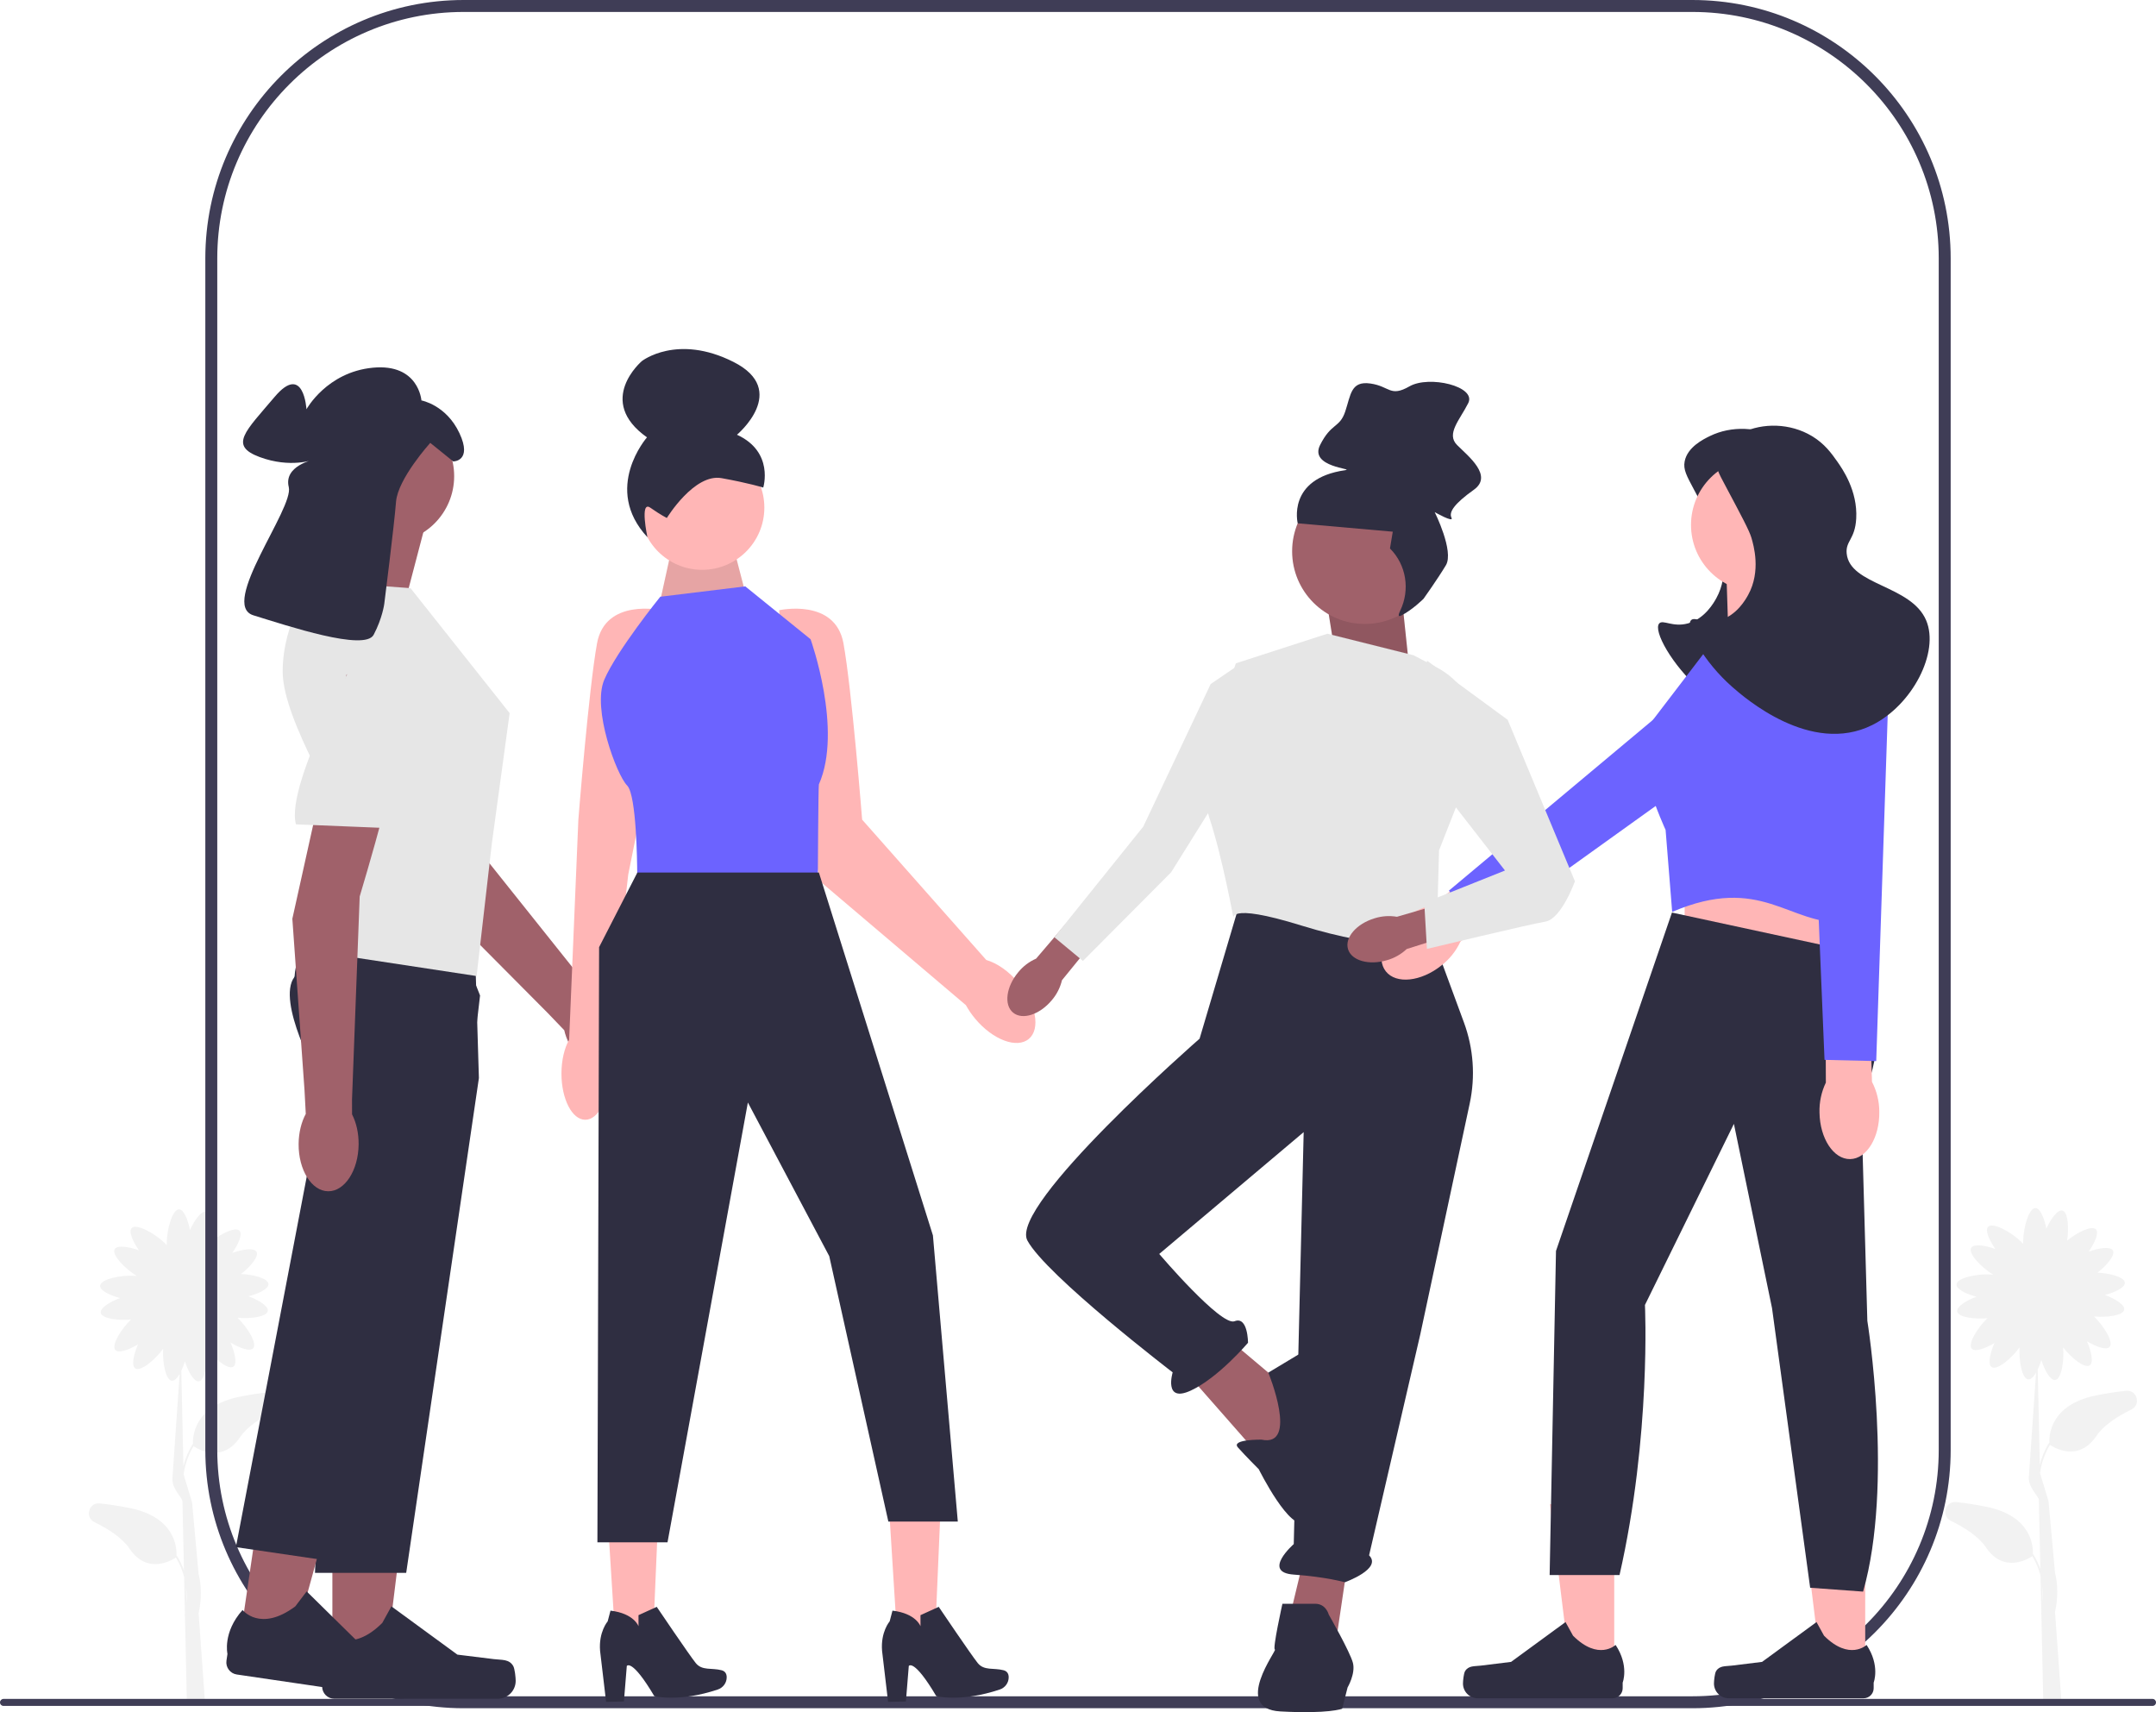 <svg xmlns="http://www.w3.org/2000/svg" width="731.67" height="581.003" viewBox="0 0 731.67 581.003" xmlns:xlink="http://www.w3.org/1999/xlink"><path d="M721.5,471.946c-3.161,.34-6.609,.851-10.277,1.597-15.552,3.167-15.875,13.727-15.739,16.148l-.106-.066c-1.564,2.509-2.543,5.047-3.135,7.443l-.712-32.367c.461-.96,.88-2.049,1.229-3.165,1.164,3.585,3.073,6.972,4.718,6.747,2.139-.292,3.072-6.586,2.673-11.059,2.72,3.503,7.298,7.25,9.025,6.094,1.38-.923,.562-4.724-.945-8.179,3.139,1.891,6.616,3.134,7.695,1.933,1.472-1.639-2.056-7.231-5.309-10.352,4.355,.406,9.894-.288,10.257-2.27,.299-1.633-2.997-3.694-6.526-5.02,3.544-.934,6.858-2.563,6.748-4.173-.131-1.913-5.051-3.195-9.295-3.391,3.202-2.505,6.143-5.967,5.244-7.533-.827-1.44-4.674-.882-8.224,.386,2.101-3.003,3.578-6.387,2.453-7.546-1.401-1.443-6.374,1.047-9.767,3.8,.661-4.288,.327-9.701-1.597-10.19-1.609-.41-3.889,2.739-5.453,6.169-.691-3.599-2.09-7.016-3.704-7.016-2.3,0-4.164,6.934-4.164,11.451,0,.255,.007,.496,.018,.725-.231-.268-.495-.547-.797-.84-3.241-3.147-9.514-6.641-11.116-4.991-1.125,1.158,.352,4.542,2.453,7.546-3.55-1.268-7.397-1.826-8.224-.386-1.111,1.934,3.639,6.763,7.5,9.105-.232-.028-.476-.051-.735-.069-4.507-.308-11.552,1.08-11.708,3.375-.11,1.611,3.204,3.239,6.748,4.173-3.528,1.326-6.825,3.387-6.526,5.02,.363,1.982,5.902,2.676,10.257,2.27-3.253,3.122-6.781,8.713-5.309,10.352,1.079,1.201,4.556-.042,7.695-1.933-1.507,3.455-2.325,7.256-.945,8.179,1.824,1.22,6.825-3.026,9.463-6.679-.269,4.47,.801,10.61,2.923,10.852,.887,.101,1.828-.845,2.676-2.302l-2.404,34.79c-.562,4.052,3.032,6.695,3.353,8.364l.518,23.559c-.585-1.678-1.373-3.395-2.435-5.099l-.106,.066c.136-2.421-.187-12.982-15.739-16.148-3.668-.747-7.116-1.257-10.277-1.597-3.731-.401-5.187,4.706-1.816,6.356,4.881,2.389,9.473,5.399,11.867,8.964,6.119,9.114,14.574,3.845,15.776,3.027,1.343,2.235,2.223,4.487,2.779,6.629l.275,12.511c-.067,.296-.114,.462-.118,.474l.129,.038,.666,30.279,6.181-.05-2.211-30.949c.371-1.67,1.514-7.357,0-13.264l-2.211-24.317h0c-.005-.019,.125,.638,0,0l-2.884-9.555c.419-2.956,1.393-6.281,3.369-9.571,1.202,.818,9.657,6.086,15.776-3.027,2.393-3.565,6.985-6.575,11.867-8.964,3.371-1.65,1.915-6.757-1.816-6.356Zm-28.233,71.638l-.117-5.295c.235,2.002,.223,3.809,.117,5.295Z" fill="#f2f2f2"/><path d="M91.5,472.392c-3.161,.34-6.609,.851-10.277,1.597-15.552,3.167-15.875,13.727-15.739,16.148l-.106-.066c-1.564,2.509-2.543,5.047-3.135,7.443l-.712-32.367c.461-.96,.88-2.049,1.229-3.165,1.164,3.585,3.073,6.972,4.718,6.747,2.139-.292,3.072-6.586,2.673-11.059,2.72,3.503,7.298,7.25,9.025,6.094,1.38-.923,.562-4.724-.945-8.179,3.139,1.891,6.616,3.134,7.695,1.933,1.472-1.639-2.056-7.231-5.309-10.352,4.355,.406,9.894-.288,10.257-2.27,.299-1.633-2.997-3.694-6.526-5.02,3.544-.934,6.858-2.563,6.748-4.173-.131-1.913-5.051-3.195-9.295-3.391,3.202-2.505,6.143-5.967,5.244-7.533-.827-1.44-4.674-.882-8.224,.386,2.101-3.003,3.578-6.387,2.453-7.546-1.401-1.443-6.374,1.047-9.767,3.8,.661-4.288,.327-9.701-1.597-10.19-1.609-.41-3.889,2.739-5.453,6.169-.691-3.599-2.09-7.016-3.704-7.016-2.3,0-4.164,6.934-4.164,11.451,0,.255,.007,.496,.018,.725-.231-.268-.495-.547-.797-.84-3.241-3.147-9.514-6.641-11.116-4.991-1.125,1.158,.352,4.542,2.453,7.546-3.55-1.268-7.397-1.826-8.224-.386-1.111,1.934,3.639,6.763,7.5,9.105-.232-.028-.476-.051-.735-.069-4.507-.308-11.552,1.08-11.708,3.375-.11,1.611,3.204,3.239,6.748,4.173-3.528,1.326-6.825,3.387-6.526,5.02,.363,1.982,5.902,2.676,10.257,2.27-3.253,3.122-6.781,8.713-5.309,10.352,1.079,1.201,4.556-.042,7.695-1.933-1.507,3.455-2.325,7.256-.945,8.179,1.824,1.22,6.825-3.026,9.463-6.679-.269,4.47,.801,10.61,2.923,10.852,.887,.101,1.828-.845,2.676-2.302l-2.404,34.79c-.562,4.052,3.032,6.695,3.353,8.364l.518,23.559c-.585-1.678-1.373-3.395-2.435-5.099l-.106,.066c.136-2.421-.187-12.982-15.739-16.148-3.668-.747-7.116-1.257-10.277-1.597-3.731-.401-5.187,4.706-1.816,6.356,4.881,2.389,9.473,5.399,11.867,8.964,6.119,9.114,14.574,3.845,15.776,3.027,1.343,2.235,2.223,4.487,2.779,6.629l.275,12.511c-.067,.296-.114,.462-.118,.474l.129,.038,.666,30.279,6.181-.05-2.211-30.949c.371-1.67,1.514-7.357,0-13.264l-2.211-24.317h0c-.005-.019,.125,.638,0,0l-2.884-9.555c.419-2.956,1.393-6.281,3.369-9.571,1.202,.818,9.657,6.086,15.776-3.027,2.393-3.565,6.985-6.575,11.867-8.964,3.371-1.65,1.915-6.757-1.816-6.356Zm-28.233,71.638l-.117-5.295c.235,2.002,.223,3.809,.117,5.295Z" fill="#f2f2f2"/><path d="M69.679,492.016V87.652C69.679,39.321,108.999,0,157.331,0h417.009c48.331,0,87.652,39.321,87.652,87.652V492.016c0,48.331-39.321,87.651-87.652,87.651H157.331c-48.331,0-87.652-39.32-87.652-87.651ZM157.331,4.055c-46.096,0-83.597,37.501-83.597,83.597V492.016c0,46.096,37.501,83.596,83.597,83.596h417.009c46.096,0,83.597-37.5,83.597-83.596V87.652c0-46.096-37.501-83.597-83.597-83.597H157.331Z" fill="#3f3d56"/><path d="M0,577.693c0,.66,.53,1.19,1.19,1.19H730.48c.66,0,1.19-.53,1.19-1.19,0-.66-.53-1.19-1.19-1.19H1.19c-.66,0-1.19,.53-1.19,1.19Z" fill="#3f3d56"/><g><g><g><path d="M214.382,364.524c4.295-3.629,3.155-12.041-2.547-18.791-2.496-2.955-5.452-5.1-8.348-6.275l-3.328-3.841-42.976-53.848s-23.8-53.568-30.825-59.355c-7.025-5.787-15.291-2.774-15.291-2.774l-6.449,7.979,40.189,74.793,41.13,41.393,5.552,5.789c.675,3.051,2.296,6.324,4.792,9.279,5.702,6.75,13.806,9.28,18.101,5.651Z" fill="#a0616a"/><polygon points="133.258 232.375 144.028 248.169 159.489 271.052 131.708 280.662 107.179 238.574 133.258 232.375" fill="#e6e6e6"/></g><path d="M144.192,178.619l-7.8,29.738-29.738-5.85s11.7-21.45,8.775-31.201l28.763,7.313Z" fill="#a0616a"/><g><polygon points="112.8 565.715 130.708 565.713 139.227 496.639 112.796 496.641 112.8 565.715" fill="#a0616a"/><path d="M174.155,565.309h0c.558,.939,.852,3.97,.852,5.062h0c0,3.357-2.721,6.078-6.078,6.078h-55.459c-2.29,0-4.146-1.856-4.146-4.146v-2.309s-2.744-6.94,2.905-15.493c0,0,7.02,6.697,17.51-3.793l3.093-5.604,22.392,16.376,12.412,1.528c2.715,.334,5.123-.052,6.52,2.301h0Z" fill="#2f2e41"/></g><path d="M162.524,365.812l-24.676,167.921h-30.96l4.117-95.853,2.167-50.4-6.283-23.99s-2.865-5.333-5.278-11.797c-2.72-7.295-4.869-16.04-1.679-20.187,1.174-1.529,4.225-2.66,8.372-3.503,2.534-.518,5.483-.921,8.667-1.234,18.309-1.812,44.351-.68,44.351-.68l.662,21.848,.367,12.2,.175,5.676Z" fill="#2f2e41"/><g><polygon points="81.254 557.503 98.972 560.106 117.448 493.005 91.298 489.163 81.254 557.503" fill="#a0616a"/><path d="M142.016,566.025h0c.415,1.01,.265,4.052,.106,5.132h0c-.488,3.321-3.576,5.618-6.897,5.129l-54.869-8.067c-2.266-.333-3.832-2.44-3.499-4.705l.336-2.284s-1.705-7.265,5.128-14.906c0,0,5.971,7.647,17.876-1.205l3.876-5.094,19.772,19.459,12.057,3.317c2.638,.726,5.076,.694,6.116,3.224l0,0Z" fill="#2f2e41"/></g><path d="M162.913,337.808l-3.385,29.148-18.458,61.423-30.385,101.124-30.627-4.501,27.488-143.783-2.722-24.655s-.886-2.451-1.902-6.039c-2.017-7.098-4.546-18.657-1.763-24.553,.376-.802,.847-1.497,1.431-2.06,1.095-1.061,3.319-1.706,6.3-2.048,12.458-1.408,38.113,2.619,49.529,4.596l4.495,11.348Z" fill="#2f2e41"/><path d="M139.317,199.582l33.638,42.413-6.038,44.219-5.174,44.995-60.938-9.263s13.163-31.688,14.625-33.151c1.463-1.463,5.136,2.15,2.568-2.582-2.568-4.731-5.493-4.731-3.056-7.169s-19.013-34.126-19.013-51.188c0-17.063,10.238-30.713,10.238-30.713l33.151,2.438Z" fill="#e6e6e6"/><circle cx="131.469" cy="161.575" r="22.66" fill="#a0616a"/><path d="M130.41,204.9s3.391-26.83,3.991-34.632c.6-7.802,11.614-19.984,11.614-19.984l7.802,6.302s6.602,0,2.101-9.603c-4.501-9.603-12.904-11.103-12.904-11.103,0,0-.9-12.604-16.505-11.103s-22.507,14.104-22.507,14.104c0,0-.9-15.905-10.803-4.201-9.903,11.704-15.605,16.505-5.102,20.406,10.503,3.901,18.305,.9,18.305,.9,0,0-10.203,2.101-8.403,9.303,1.801,7.202-23.707,39.912-12.004,43.513,11.704,3.601,37.811,12.304,40.812,6.602,3.001-5.702,3.601-10.503,3.601-10.503Z" fill="#2f2e41"/><path d="M111.365,404.241c5.622,.056,10.251-7.061,10.338-15.897,.038-3.868-.8-7.423-2.227-10.203l-.013-5.082,2.602-68.846s16.945-56.114,15.401-65.084c-1.543-8.97-9.772-12.084-9.772-12.084l-10.094,1.833-18.388,82.892,4.131,58.207,.426,8.01c-1.481,2.752-2.39,6.29-2.428,10.157-.087,8.835,4.399,16.043,10.022,16.098Z" fill="#a0616a"/><path d="M123.535,218.056s-26.982,47.943-23.093,61.677l29.908,1.218s1.633,1.268,1.508-4.531c-.126-5.799,6.654-12.277,6.654-12.277,0,0-.127,2.826-.99-1.978-.863-4.804,15.625-18.841,15.625-18.841l-29.612-25.268Z" fill="#e6e6e6"/></g><g><path d="M193.144,352.807l3.132-74.67s3.518-44.33,6.333-59.811c2.815-15.48,21.813-11.258,21.813-11.258l-2.111,44.33-9.108,45.366-7.089,61.776c.365,1.787,.572,3.729,.572,5.769,0,8.655-3.614,15.67-8.073,15.67s-8.073-7.016-8.073-15.67c0-4.553,1.006-8.639,2.603-11.502Z" fill="#ffb6b6"/><path d="M345.607,333.459c-3.33-3.967-7.319-6.663-10.901-7.7l-42.127-47.622s-3.518-44.33-6.333-59.811c-2.815-15.48-21.813-11.258-21.813-11.258l2.111,44.33,11.962,47.848,49.295,41.851c.861,1.568,1.916,3.136,3.18,4.641,5.997,7.143,14.133,10.185,18.172,6.794,4.039-3.391,2.451-11.931-3.546-19.074Z" fill="#ffb6b6"/><polygon points="252.92 201.087 248.033 182.3 228.996 181.384 223.3 207.281 252.92 201.087" fill="#ffb6b6"/><polygon points="252.92 201.087 248.033 182.3 228.996 181.384 223.3 207.281 252.92 201.087" opacity=".1"/><g><polygon points="301.533 508.862 319.364 507.843 317.025 562.565 304.943 563.256 301.533 508.862" fill="#ffb6b6"/><path d="M318.57,545.263l-6.191,2.824,.008,3.753s-1.494-4.344-9.511-5.291l-.957,3.639s-3.11,3.569-2.576,10.025l2.041,17.289,6.047-.139,.977-12.031s1.666-2.73,9.338,10.242c0,0,8.452,2.13,21.54-2.258,1.799-.603,3.048-2.283,3.025-4.18-.013-1.047-.422-2.015-1.735-2.362-3.342-.883-6.605,.237-8.763-2.431-2.158-2.667-13.241-19.081-13.241-19.081Z" fill="#2f2e41"/></g><g><polygon points="205.836 508.862 223.667 507.843 221.328 562.565 209.246 563.256 205.836 508.862" fill="#ffb6b6"/><path d="M222.873,545.263l-6.191,2.824,.008,3.753s-1.494-4.344-9.511-5.291l-.957,3.639s-3.11,3.569-2.576,10.025l2.041,17.289,6.047-.139,.977-12.031s1.666-2.73,9.338,10.242c0,0,8.452,2.13,21.54-2.258,1.799-.603,3.048-2.283,3.025-4.18-.013-1.047-.422-2.015-1.735-2.362-3.342-.883-6.605,.237-8.763-2.431-2.158-2.667-13.241-19.081-13.241-19.081Z" fill="#2f2e41"/></g><circle cx="238.283" cy="172.254" r="21.11" fill="#ffb6b6"/><path d="M226.312,175.763s9.281-15.186,18.572-13.51c9.291,1.676,14.134,3.189,14.134,3.189,0,0,3.783-12.108-8.918-17.917,0,0,17.975-15.05-1.182-24.708-19.158-9.659-31.079-.298-31.079-.298,0,0-15.856,13.447,1.724,25.892,0,0-15.216,17.332,.152,33.889,0,0-2.713-12.607,.978-10.022,3.691,2.584,5.62,3.485,5.62,3.485Z" fill="#2f2e41"/><path d="M224.07,202.494l28.85-3.518,22.165,17.943s11.024,30.715,2.815,49.256c-.197,.444-.352,31.313-.352,31.313h-61.295s.059-21.011-2.283-28.62c-.335-1.087-.718-1.901-1.158-2.34-3.518-3.518-11.962-26.035-7.74-35.886,4.222-9.851,18.999-28.146,18.999-28.146Z" fill="#6c63ff"/><polygon points="277.9 296.08 316.601 419.219 325.044 516.323 301.472 516.323 281.418 426.256 253.801 374.119 226.533 523.36 202.739 523.36 203.312 321.411 216.302 296.08 277.9 296.08" fill="#2f2e41"/></g><polygon points="453.665 225.542 450.013 202.714 474.667 192.67 478.319 227.369 453.665 225.542" fill="#a0616a"/><polygon points="453.665 225.542 450.013 202.714 474.667 192.67 478.319 227.369 453.665 225.542" opacity=".1"/><g><path id="uuid-3c77ad98-4e4f-4221-b0fd-df95ba10ebf6-5892" d="M345.556,329.914c-4.123,4.94-4.917,11.071-1.772,13.694s9.034,.745,13.158-4.196c1.674-1.952,2.857-4.276,3.449-6.778l17.205-21.15-8.381-6.783-17.606,20.605c-2.357,1.03-4.433,2.61-6.053,4.607Z" fill="#a0616a"/><polygon points="420.75 225.377 426.738 249.097 397.429 296.012 367.51 326.082 357.812 318.037 387.987 280.492 410.859 232.117 420.75 225.377" fill="#e6e6e6"/></g><polygon points="442.708 527.786 437.229 550.614 453.665 555.18 457.318 530.526 442.708 527.786" fill="#a0616a"/><polygon points="416.227 453.823 433.576 468.433 444.534 485.782 429.011 495.827 402.53 465.694 416.227 453.823" fill="#a0616a"/><path d="M421.706,303.158l-14.61,49.309s-64.832,56.614-58.44,68.484c6.392,11.871,49.309,44.743,49.309,44.743,0,0-3.185,10.512,6.169,6.169,9.354-4.343,19.398-16.213,19.398-16.213,0,0,0-9.131-4.566-7.305-4.566,1.826-25.567-22.828-25.567-22.828l49.023-41.343-3.367,139.791s-10.957,9.581,0,10.354c10.957,.773,17.349,2.599,17.349,2.599,0,0,12.784-4.566,8.218-9.131l17.349-74.876,16.8-78.452c1.962-9.162,1.284-18.693-1.955-27.485l-12.105-32.858-63.006-10.957Z" fill="#2f2e41"/><path d="M450.926,547.875s-.913-3.652-4.566-3.652h-11.155s-3.455,15.523-2.542,15.523c.913,0-14.61,20.089,1.826,21.002,16.436,.913,21.002-.913,21.002-.913l1.826-7.208s2.739-4.663,1.826-8.315-8.218-16.436-8.218-16.436Z" fill="#2f2e41"/><path d="M428.098,488.522s-10.488-.165-7.983,2.657,7.07,7.388,7.07,7.388c0,0,10.861,21.915,15.931,17.806s13.289-49.765,10.549-55.244c-2.739-5.479-6.392-5.479-6.392-5.479l-16.846,10.132s10.454,25.48-2.329,22.741Z" fill="#2f2e41"/><path d="M479.689,222.346l-29.22-7.305-31.046,10.044s-13.697,38.351-9.131,52.048c4.566,13.697,8.389,34.903,8.389,34.903,0,0-3.367-6.14,23.114,2.078,26.481,8.218,45.656,7.305,45.656,7.305l.913-32.872,11.471-29.199c4.903-12.48-.382-26.65-12.26-32.872l-7.886-4.131Z" fill="#e6e6e6"/><g><circle cx="463.169" cy="187.064" r="24.667" fill="#a0616a"/><path d="M483.093,203.193s-3.795,3.795-7.59,5.692c-1.09,.545-1.006-.241-.332-1.638,3.422-7.094,2.106-15.562-3.463-21.132h-0l.949-5.692-32.257-2.846s-3.795-15.18,16.129-18.026c3.386-.484-12.334-.949-8.539-8.539,3.795-7.59,6.641-5.692,8.539-11.385,1.897-5.692,1.897-10.436,8.539-9.487,6.641,.949,6.641,4.744,13.282,.949,6.641-3.795,22.77,0,19.924,5.692s-7.59,10.436-3.795,14.231c3.795,3.795,12.334,10.436,5.692,15.18-6.641,4.744-8.539,7.59-7.59,9.487s-5.692-1.897-5.692-1.897c0,0,6.641,13.282,3.795,18.026-2.846,4.744-7.59,11.385-7.59,11.385Z" fill="#2f2e41"/></g><rect x="571.714" y="282.714" width="50.675" height="64.691" fill="#ffb6b6"/><path d="M574.949,166.27c-2.568-4.822-3.769-6.922-3.235-9.704,.939-4.886,6.399-7.542,8.625-8.625,7.152-3.48,16.425-3.272,23.72,1.078,4.383,2.613,6.723,5.929,8.625,8.625,1.705,2.417,7.008,9.931,6.469,19.407-.405,7.114-3.659,7.556-3.235,11.86,1.065,10.805,21.83,10.65,26.955,22.642,4.621,10.813-4.64,28.777-18.329,35.58-20.841,10.357-43.401-9.401-47.44-12.938-9.733-8.524-16.171-20.256-14.016-22.642,1.261-1.397,4.582,1.393,9.704,0,5.84-1.588,8.938-7.231,9.704-8.625,4.421-8.052,1.828-16.862,1.078-19.407-.696-2.365-3.339-7.327-8.625-17.251Z" fill="#2f2e41"/><g><polygon points="547.811 567.436 533.034 567.434 526.005 510.439 547.814 510.441 547.811 567.436" fill="#ffb6b6"/><path d="M497.185,567.1h0c-.46,.775-.703,3.276-.703,4.177h0c0,2.77,2.245,5.015,5.015,5.015h45.76c1.89,0,3.421-1.532,3.421-3.421v-1.905s2.264-5.726-2.397-12.784c0,0-5.793,5.526-14.448-3.129l-2.552-4.624-18.476,13.512-10.241,1.261c-2.241,.276-4.227-.043-5.379,1.898h-0Z" fill="#2f2e41"/></g><g><polygon points="632.987 567.436 618.211 567.434 611.182 510.439 632.99 510.441 632.987 567.436" fill="#ffb6b6"/><path d="M582.362,567.1h0c-.46,.775-.703,3.276-.703,4.177h0c0,2.77,2.245,5.015,5.015,5.015h45.76c1.89,0,3.421-1.532,3.421-3.421v-1.905s2.264-5.726-2.397-12.784c0,0-5.793,5.526-14.448-3.129l-2.552-4.624-18.476,13.512-10.241,1.261c-2.241,.276-4.227-.043-5.379,1.898h-0Z" fill="#2f2e41"/></g><polygon points="585.731 189.99 586.809 223.414 625.624 228.805 605.677 183.427 585.731 189.99" fill="#ffb6b6"/><circle cx="596.513" cy="178.13" r="22.642" fill="#ffb6b6"/><path d="M622.389,321.528s24.259,26.416,9.165,50.136l2.156,76.551s8.983,55.454-1.439,91.879l-17.969-1.312-12.938-94.88-12.938-62.535-30.189,61.457s2.156,44.206-8.625,91.646h-23.72l2.156-109.975,39.354-114.827,54.987,11.86Z" fill="#2f2e41"/><path d="M586.809,210.475l1.624-.591,22.096-8.035s28.033,21.564,28.033,33.424c0,11.86-15.095,54.987-15.095,54.987,0,0,20.486,21.564,2.156,22.642-18.329,1.078-27.958-16.396-58.147-3.457l-2.231-27.81s-12.938-28.033-6.469-34.502l28.033-36.658Z" fill="#6c63ff"/><g><path id="uuid-f3810b44-6ed8-4ba4-aece-9f62ede2237e-5893" d="M617.473,377.543c.139,8.805,4.794,15.871,10.398,15.782,5.604-.089,10.033-7.299,9.893-16.107-.008-3.519-.858-6.986-2.48-10.109l-1.058-37.301-14.75,.456,.156,37.094c-1.523,3.174-2.264,6.667-2.16,10.186Z" fill="#ffb6b6"/><path d="M625.195,212.829h0c8.385-1.369,15.993,5.119,15.964,13.616l-4.434,133.623-17.547-.413-5.517-133.122c-.066-6.789,4.833-12.609,11.534-13.703Z" fill="#6c63ff"/></g><g><path id="uuid-1f352128-bb30-410f-afa3-1f56ea30cdf5-5894" d="M476.49,311.771c-6.897,5.476-9.662,13.474-6.176,17.862,3.486,4.389,11.901,3.506,18.8-1.973,2.786-2.151,5.016-4.938,6.504-8.127l28.929-23.572-9.351-11.416-29.314,22.731c-3.445,.727-6.665,2.268-9.392,4.495Z" fill="#ffb6b6"/><path d="M611.786,217.509l0,0c6.196,5.814,5.688,15.799-1.065,20.955l-108.642,77.92-10.366-14.163,102.181-85.504c5.342-4.19,12.943-3.853,17.893,.793Z" fill="#6c63ff"/></g><path d="M585.731,165.192c-2.568-4.822-3.769-6.922-3.235-9.704,.939-4.886,6.399-7.542,8.625-8.625,7.152-3.48,16.425-3.272,23.72,1.078,4.383,2.613,6.723,5.929,8.625,8.625,1.705,2.417,7.008,9.931,6.469,19.407-.405,7.114-3.659,7.556-3.235,11.86,1.065,10.805,21.83,10.65,26.955,22.642,4.621,10.813-4.64,28.777-18.329,35.58-20.841,10.357-43.401-9.401-47.44-12.938-9.733-8.524-16.171-20.256-14.016-22.642,1.261-1.397,4.582,1.393,9.704,0,5.84-1.588,8.938-7.231,9.704-8.625,4.421-8.052,1.828-16.862,1.078-19.407-.696-2.365-3.339-7.327-8.625-17.251Z" fill="#2f2e41"/><g><path id="uuid-09c2a9e3-35cc-4919-a11f-a37384527e4b-5895" d="M466.478,311.616c-6.16,1.86-10.193,6.545-9.009,10.465,1.184,3.92,7.137,5.589,13.298,3.728,2.471-.71,4.737-2.001,6.607-3.766l25.999-8.209-3.272-10.273-26.034,7.534c-2.535-.435-5.138-.256-7.59,.521Z" fill="#a0616a"/><path d="M511.648,244.261l-27.394-20.089,.913,38.351,25.567,32.872-27.394,10.957,.913,15.645s34.699-8.34,40.177-9.253c5.479-.913,10.044-13.697,10.044-13.697l-22.828-54.787Z" fill="#e6e6e6"/></g></g></svg>